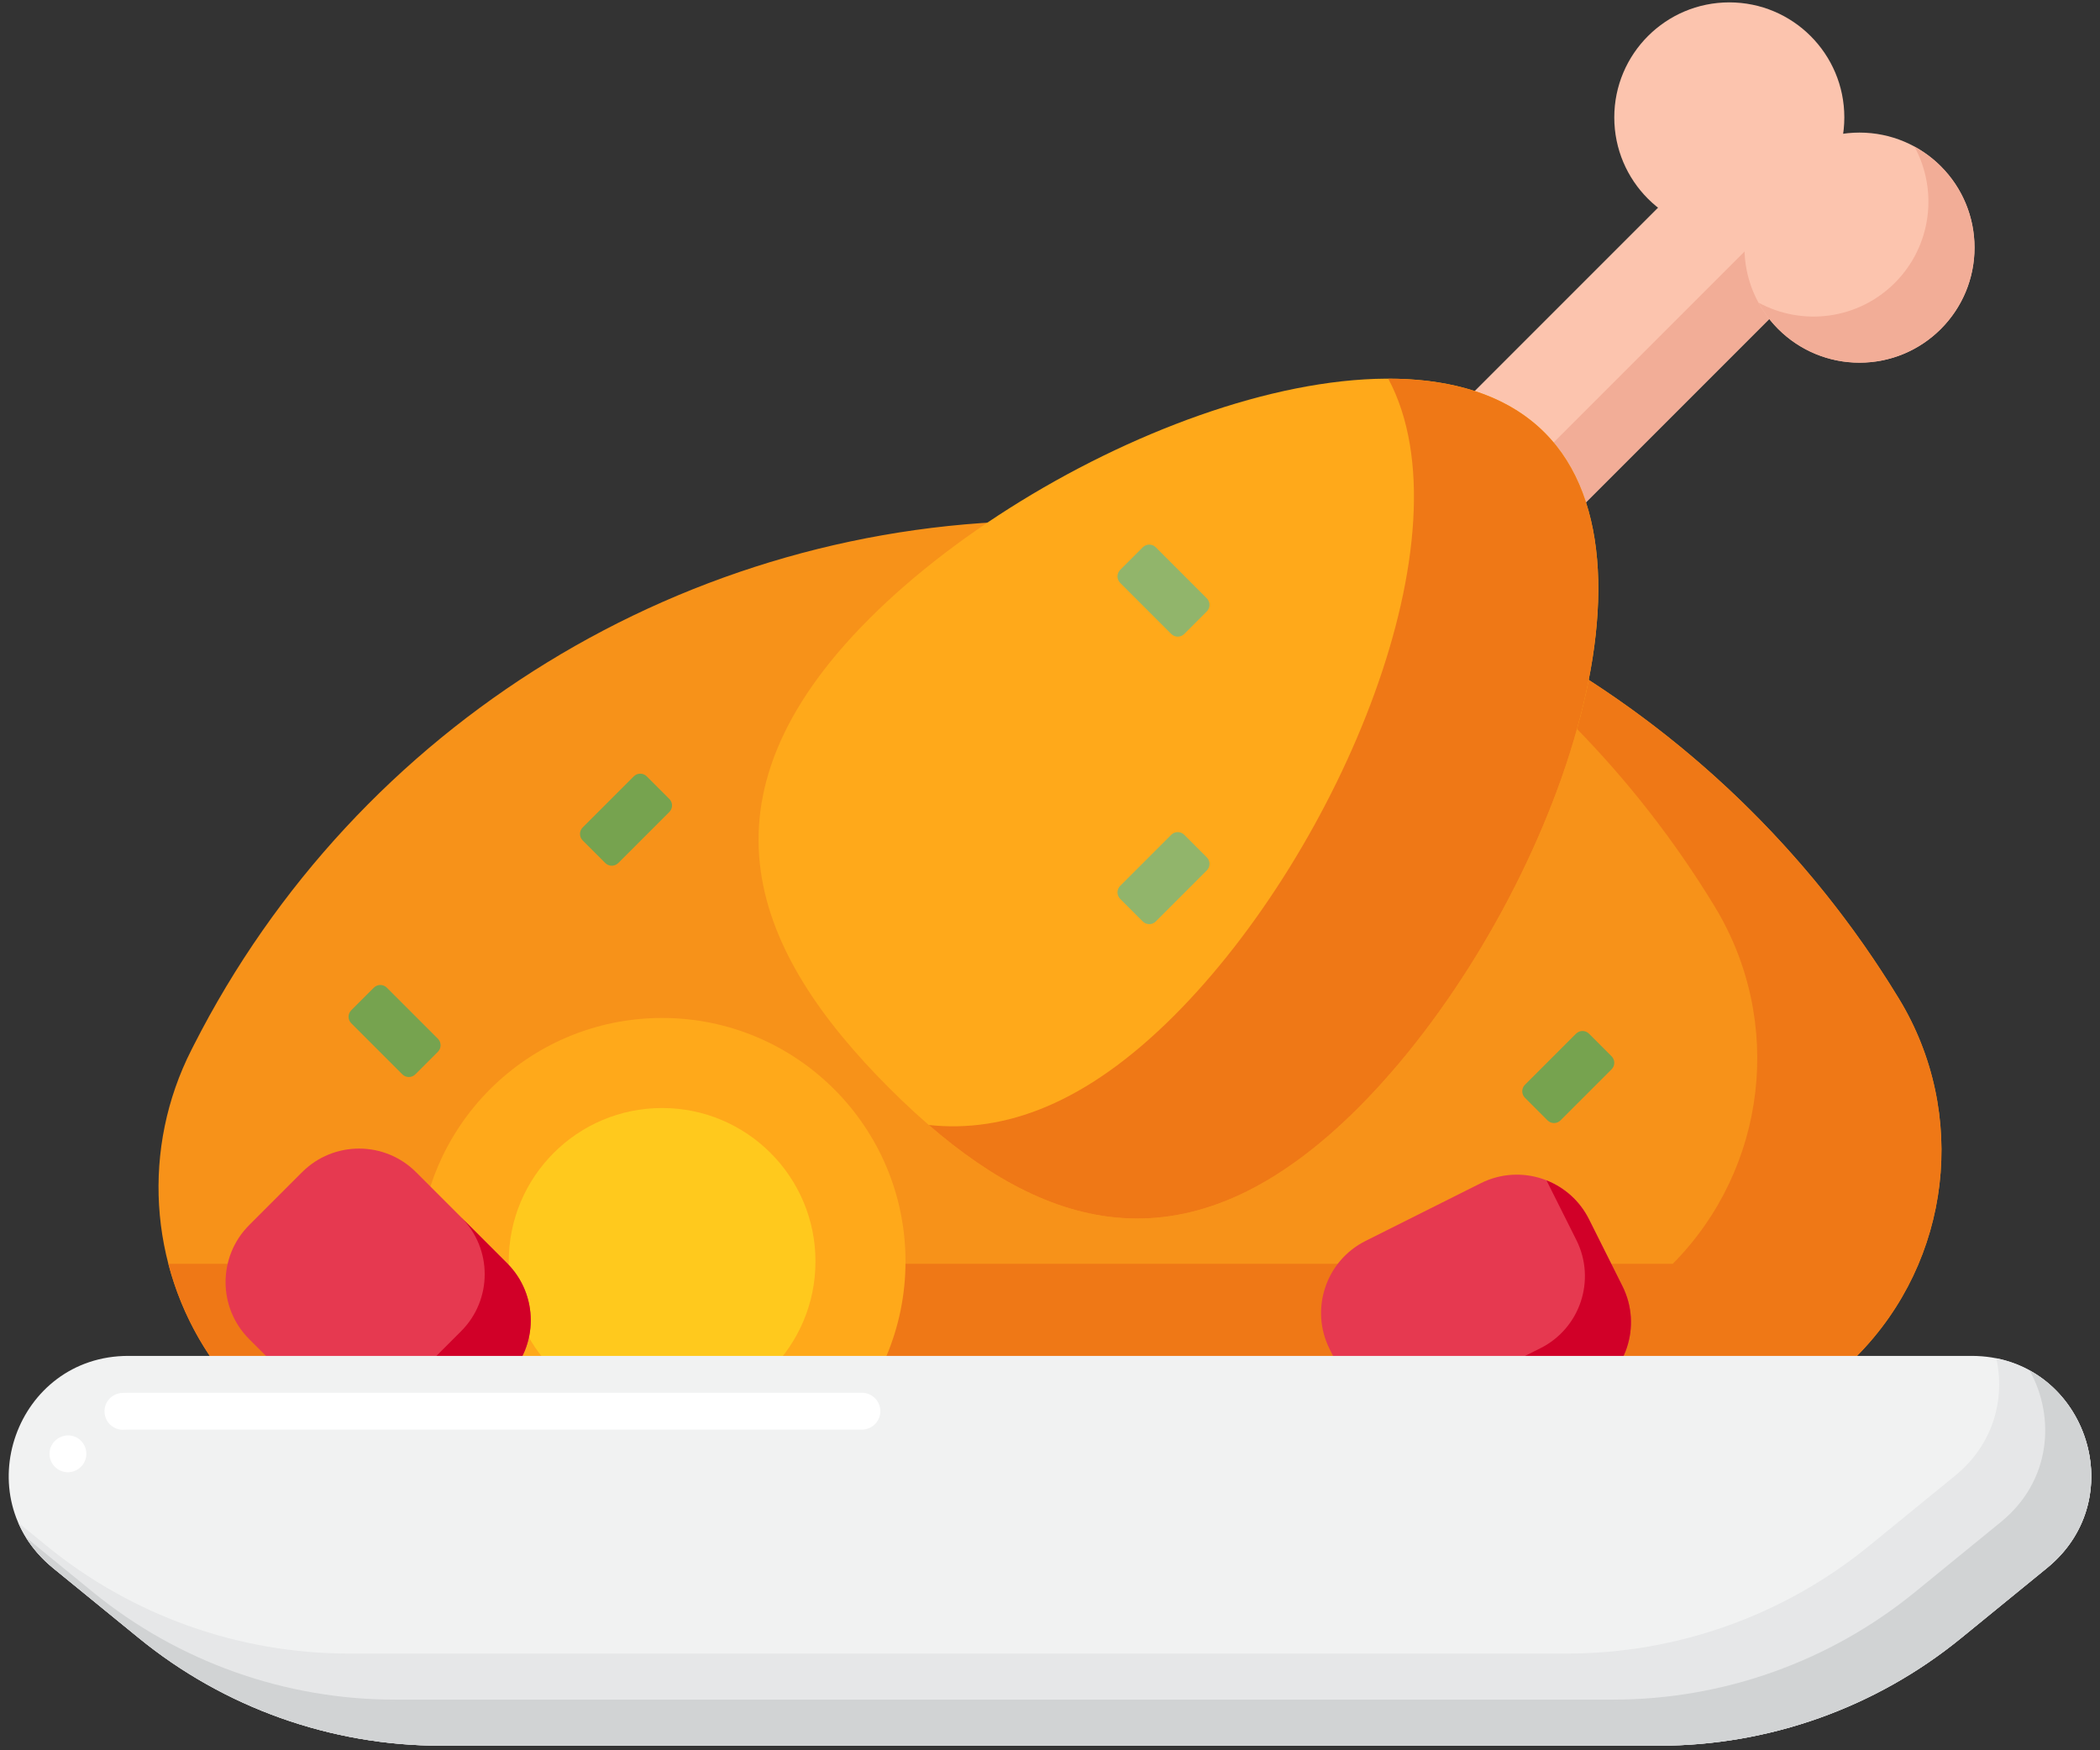 <svg width="228" height="190" viewBox="0 0 228 190" fill="none" xmlns="http://www.w3.org/2000/svg">
<rect x="0" y="0" width="228" height="190" fill="#333333" stroke="none"/>
<path d="M113.897 56.523C151.609 56.523 186.589 76.197 206.177 108.423C213.736 120.859 211.856 136.845 201.618 147.188H22.772C16.148 137.291 15.387 124.589 20.781 113.972L21.012 113.516C38.779 78.55 74.676 56.523 113.897 56.523Z" fill="#F79219"/>
<path d="M206.177 108.423C193.439 87.466 174.189 71.825 151.914 63.444C165.645 72.191 177.444 84.054 186.177 98.423C193.736 110.859 191.856 126.845 181.618 137.188H18.278C19.193 140.697 20.693 144.081 22.772 147.188H201.618C211.856 136.845 213.736 120.859 206.177 108.423Z" fill="#EF7816"/>
<path d="M71.887 163.357C86.482 163.357 98.313 151.526 98.313 136.931C98.313 122.336 86.482 110.505 71.887 110.505C57.292 110.505 45.461 122.336 45.461 136.931C45.461 151.526 57.292 163.357 71.887 163.357Z" fill="#FFA91A"/>
<path d="M71.887 153.582C81.083 153.582 88.538 146.127 88.538 136.931C88.538 127.735 81.083 120.28 71.887 120.28C62.691 120.28 55.236 127.735 55.236 136.931C55.236 146.127 62.691 153.582 71.887 153.582Z" fill="#FFC91D"/>
<path d="M49.315 155.255L55.062 149.508C58.478 146.092 58.478 140.552 55.062 137.136L45.171 127.245C41.755 123.829 36.215 123.829 32.799 127.245L27.052 132.992C23.636 136.408 23.636 141.948 27.052 145.364L36.943 155.255C40.36 158.672 45.899 158.672 49.315 155.255Z" fill="#E63950"/>
<path d="M144.358 146.446L147.997 153.713C150.16 158.033 155.416 159.782 159.737 157.618L172.245 151.354C176.565 149.191 178.314 143.935 176.15 139.614L172.511 132.347C170.348 128.027 165.092 126.278 160.771 128.442L148.263 134.706C143.943 136.869 142.195 142.126 144.358 146.446Z" fill="#E63950"/>
<path d="M176.15 139.615L172.511 132.348C171.508 130.346 169.838 128.906 167.908 128.141L171.15 134.615C173.313 138.935 171.565 144.192 167.245 146.355L154.737 152.619C152.419 153.78 149.835 153.805 147.6 152.921L147.997 153.714C150.16 158.034 155.416 159.782 159.737 157.619L172.245 151.355C176.565 149.191 178.313 143.935 176.15 139.615Z" fill="#D10028"/>
<path d="M55.062 137.136L50.062 132.136C53.479 135.553 53.479 141.092 50.062 144.509L44.315 150.256C40.899 153.673 35.359 153.673 31.943 150.256L36.943 155.256C40.359 158.673 45.899 158.673 49.315 155.256L55.062 149.509C58.479 146.092 58.479 140.552 55.062 137.136Z" fill="#D10028"/>
<path d="M180.129 189.501H47.871C35.923 189.501 24.342 185.376 15.084 177.824L5.742 170.203C-3.708 162.494 1.743 147.188 13.939 147.188H214.061C226.257 147.188 231.708 162.494 222.258 170.203L212.916 177.824C203.658 185.376 192.077 189.501 180.129 189.501Z" fill="#F1F2F2"/>
<path d="M7.37 159.819C7.15 159.819 6.92 159.779 6.7 159.7C5.67 159.33 5.12 158.189 5.49 157.149C5.49 157.139 5.5 157.129 5.5 157.129C5.87 156.129 7.03 155.568 8.05 155.929C9.09 156.299 9.63 157.45 9.26 158.49C8.98 159.279 8.22 159.819 7.37 159.819ZM13.35 155.21C12.3 155.21 11.42 154.39 11.35 153.35C11.27 152.25 12.1 151.29 13.21 151.21C13.43 151.2 13.67 151.189 13.94 151.189H93.58C94.68 151.189 95.58 152.089 95.58 153.189C95.58 154.29 94.68 155.189 93.58 155.189H13.94C13.79 155.189 13.64 155.189 13.5 155.2H13.49C13.44 155.21 13.39 155.21 13.35 155.21Z" fill="white"/>
<path d="M216.746 147.449C217.71 151.862 216.452 156.781 212.257 160.203L202.915 167.824C193.657 175.376 182.076 179.501 170.128 179.501H37.871C25.923 179.501 14.342 175.376 5.084 167.824L1.976 165.288C2.756 167.09 3.994 168.777 5.742 170.203L15.084 177.824C24.342 185.376 35.923 189.501 47.871 189.501H180.129C192.077 189.501 203.658 185.376 212.916 177.824L222.258 170.203C230.982 163.086 227.005 149.494 216.746 147.449Z" fill="#E6E7E8"/>
<path d="M220.346 148.754C223.196 153.853 222.681 160.779 217.258 165.203L207.916 172.824C198.658 180.376 187.077 184.501 175.129 184.501H42.871C30.923 184.501 19.342 180.376 10.084 172.824L2.815 166.894C3.555 168.09 4.525 169.21 5.742 170.203L15.084 177.824C24.342 185.376 35.923 189.501 47.871 189.501H180.129C192.077 189.501 203.658 185.376 212.916 177.824L222.258 170.203C229.872 163.992 227.812 152.849 220.346 148.754Z" fill="#D1D3D4"/>
<path d="M147.82 54.739L159.899 66.819L199.259 27.459L187.18 15.379L147.82 54.739Z" fill="#FCC4AE"/>
<path d="M194.256 22.458L154.896 61.818L159.896 66.818L199.256 27.458L194.256 22.458Z" fill="#F2AD97"/>
<path d="M94.376 67.167C114.025 47.518 153.026 32.287 167.687 46.948C182.348 61.609 167.117 100.611 147.468 120.259C127.819 139.907 111.194 132.763 96.533 118.102C81.872 103.441 74.727 86.816 94.376 67.167Z" fill="#FFA91A"/>
<path d="M167.687 46.948C163.606 42.867 157.637 41.108 150.727 41.11C159.76 57.99 145.479 92.249 127.469 110.26C117.918 119.811 109.084 123.018 100.84 122.122C114.436 133.892 129.719 138.011 147.469 120.26C167.117 100.61 182.348 61.608 167.687 46.948Z" fill="#EF7816"/>
<path d="M201.888 39.369C208.785 39.369 214.376 33.778 214.376 26.881C214.376 19.984 208.785 14.393 201.888 14.393C194.991 14.393 189.4 19.984 189.4 26.881C189.4 33.778 194.991 39.369 201.888 39.369Z" fill="#FCC4AE"/>
<path d="M210.719 18.051C209.85 17.182 208.882 16.475 207.854 15.916C210.434 20.653 209.727 26.705 205.719 30.712C201.711 34.719 195.66 35.427 190.922 32.848C191.481 33.875 192.188 34.843 193.057 35.712C197.934 40.589 205.841 40.589 210.718 35.712C215.595 30.835 215.596 22.928 210.719 18.051Z" fill="#F2AD97"/>
<path d="M187.753 25.234C194.65 25.234 200.241 19.643 200.241 12.746C200.241 5.849 194.65 0.258 187.753 0.258C180.856 0.258 175.265 5.849 175.265 12.746C175.265 19.643 180.856 25.234 187.753 25.234Z" fill="#FCC4AE"/>
<path d="M65.715 93.685L63.265 91.235C62.874 90.844 62.874 90.211 63.265 89.821L68.807 84.279C69.198 83.888 69.831 83.888 70.221 84.279L72.671 86.729C73.062 87.12 73.062 87.753 72.671 88.143L67.129 93.685C66.738 94.075 66.105 94.075 65.715 93.685Z" fill="#76A34F"/>
<path d="M168.016 121.619L165.566 119.169C165.175 118.778 165.175 118.145 165.566 117.755L171.108 112.213C171.499 111.822 172.132 111.822 172.522 112.213L174.972 114.663C175.363 115.054 175.363 115.687 174.972 116.077L169.43 121.619C169.039 122.01 168.406 122.01 168.016 121.619Z" fill="#76A34F"/>
<path d="M124.071 100.027L121.621 97.577C121.23 97.186 121.23 96.553 121.621 96.163L127.163 90.621C127.554 90.23 128.187 90.23 128.577 90.621L131.027 93.071C131.418 93.462 131.418 94.095 131.027 94.485L125.485 100.027C125.095 100.417 124.462 100.417 124.071 100.027Z" fill="#91B56B"/>
<path d="M47.543 114.173L45.093 116.623C44.702 117.014 44.069 117.014 43.679 116.623L38.137 111.081C37.746 110.69 37.746 110.057 38.137 109.667L40.587 107.217C40.978 106.826 41.611 106.826 42.001 107.217L47.543 112.759C47.933 113.149 47.933 113.782 47.543 114.173Z" fill="#76A34F"/>
<path d="M131.027 66.368L128.577 68.818C128.186 69.209 127.553 69.209 127.163 68.818L121.621 63.276C121.23 62.885 121.23 62.252 121.621 61.862L124.071 59.412C124.462 59.021 125.095 59.021 125.485 59.412L131.027 64.954C131.418 65.344 131.418 65.977 131.027 66.368Z" fill="#91B56B"/>
<path d="M103.017 91.234L100.567 93.684C100.176 94.075 99.543 94.075 99.153 93.684L93.611 88.142C93.22 87.751 93.22 87.118 93.611 86.728L96.061 84.278C96.452 83.887 97.085 83.887 97.475 84.278L103.017 89.82C103.407 90.211 103.407 90.844 103.017 91.234Z" fill="#FFA91A"/>
</svg>
